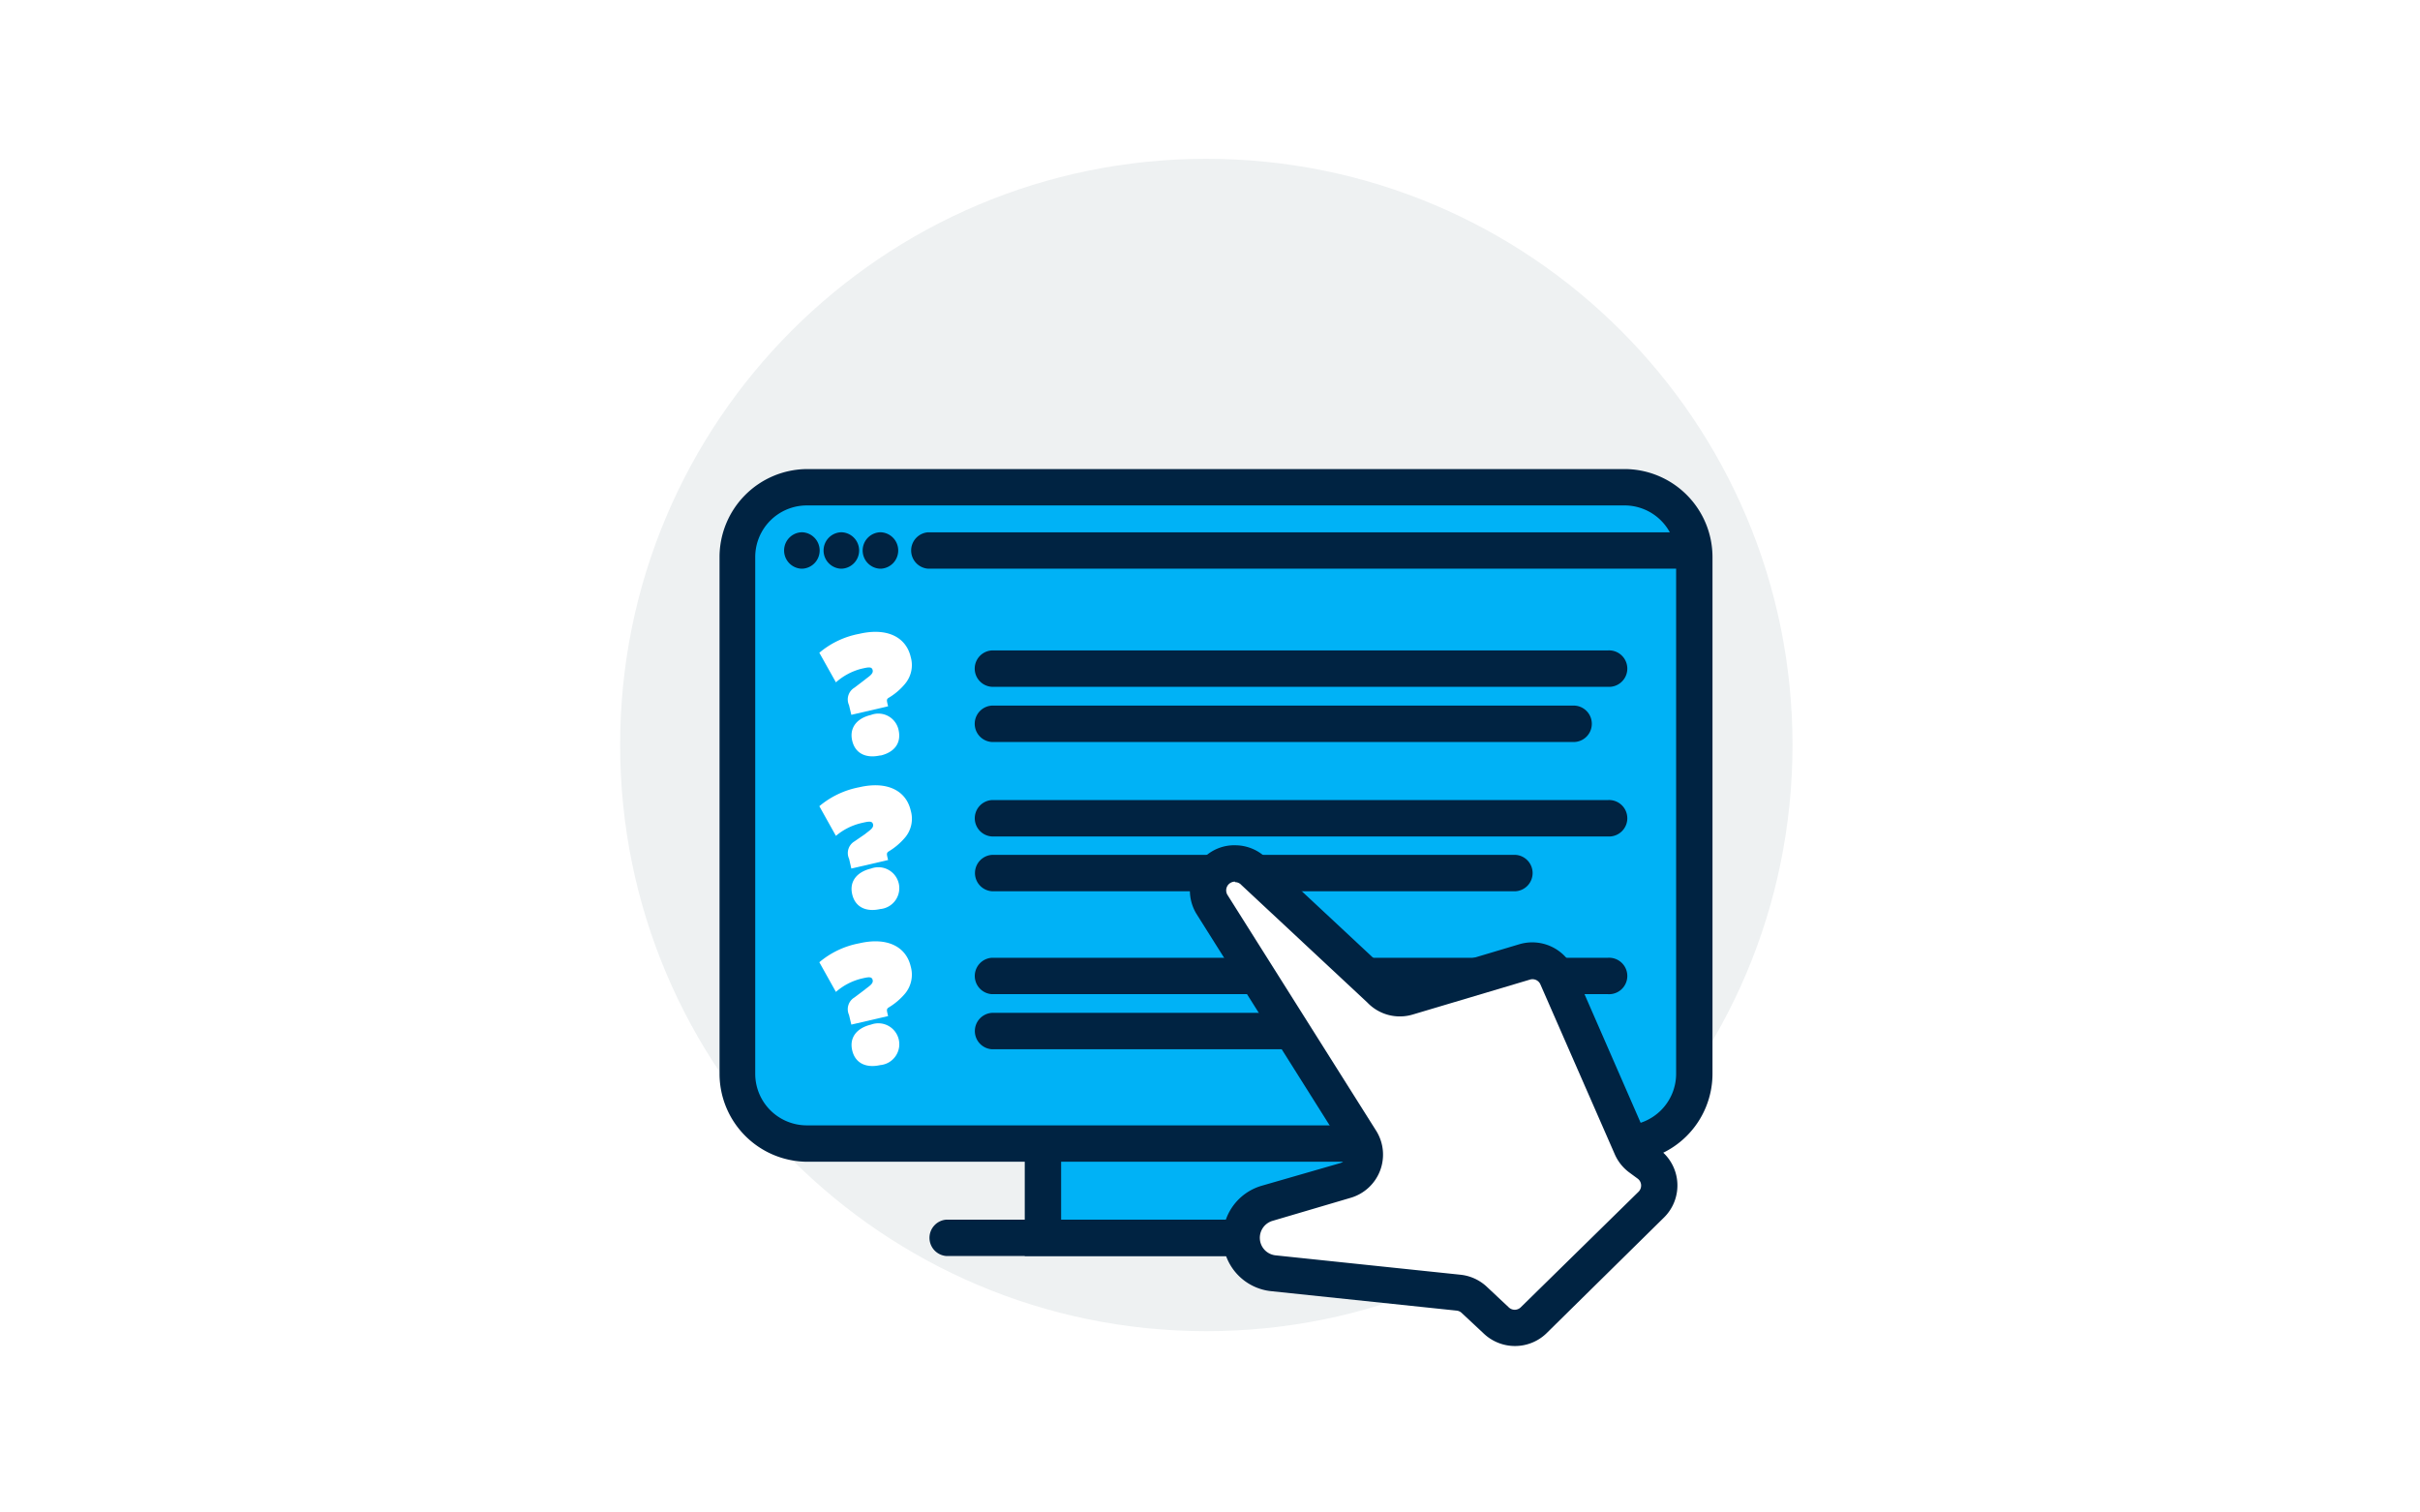 <svg xmlns="http://www.w3.org/2000/svg" xmlns:xlink="http://www.w3.org/1999/xlink" width="320" height="200" fill="none" xmlns:v="https://vecta.io/nano"><path fill="#fff" d="M0 0h320v200H0z"/><path d="M159.513 176.025c42.809 0 77.512-34.703 77.512-77.512S202.322 21 159.513 21 82 55.704 82 98.513s34.704 77.512 77.513 77.512z" fill="#eef1f2"/><path d="M193.896 166.086h-68.754c-.607-.045-1.175-.317-1.59-.763s-.645-1.033-.645-1.642.231-1.195.645-1.641a2.41 2.41 0 0 1 1.59-.763h68.754c.33-.025.662.02.975.13s.599.283.842.508a2.42 2.42 0 0 1 .77 1.766c0 .332-.069.659-.201.963a2.42 2.42 0 0 1-.569.803c-.243.226-.529.399-.842.509s-.645.154-.975.13h0z" fill="#002342"/><path d="M183.572 125.483h-45.669V163.7h45.669v-38.217z" fill="#00b2f6"/><path d="M185.983 166.086h-50.478v-43.014h50.478v43.014zm-45.669-4.809h40.86v-33.396h-40.86v33.396z" fill="#002342"/><path d="M214.813 64.437h-108.1c-5.092 0-9.221 4.128-9.221 9.221v68.356c0 5.092 4.129 9.221 9.221 9.221h108.1c5.093 0 9.221-4.129 9.221-9.221V73.658c0-5.093-4.128-9.221-9.221-9.221z" fill="#00b2f6"/><g fill="#002342"><path d="M214.813 153.62H106.688c-3.069-.027-6.002-1.264-8.164-3.442s-3.376-5.121-3.379-8.19v-68.33c.003-3.068 1.218-6.012 3.379-8.19s5.095-3.415 8.164-3.442h108.125c3.084.003 6.041 1.23 8.221 3.411a11.64 11.64 0 0 1 3.411 8.221v68.33a11.64 11.64 0 0 1-11.632 11.632h0zM106.688 66.835c-1.81 0-3.545.719-4.825 1.998s-1.998 3.015-1.998 4.824v68.33c0 1.81.719 3.545 1.998 4.825s3.015 1.998 4.825 1.998h108.125c1.809 0 3.545-.719 4.824-1.998s1.999-3.015 1.999-4.825v-68.33a6.82 6.82 0 0 0-6.823-6.823H106.688z"/><path d="M223.034 75.197H122.719a2.41 2.41 0 0 1-1.591-.763c-.414-.446-.645-1.032-.645-1.642a2.41 2.41 0 0 1 2.236-2.404h100.315a2.41 2.41 0 0 1 1.817.639c.243.226.437.499.569.803a2.42 2.42 0 0 1 0 1.926 2.4 2.4 0 0 1-.569.803 2.41 2.41 0 0 1-.842.509c-.313.11-.645.154-.975.13zm-10.44 15.621h-81.45a2.41 2.41 0 0 1 0-4.81h81.45a2.41 2.41 0 0 1 .975.13 2.4 2.4 0 0 1 .842.509c.243.226.437.499.569.803a2.4 2.4 0 0 1 0 1.926c-.132.304-.326.577-.569.803a2.4 2.4 0 0 1-.842.509 2.41 2.41 0 0 1-.975.13h0zm-4.36 7.297h-77.09a2.41 2.41 0 0 1 0-4.81h77.09a2.41 2.41 0 0 1 0 4.81h0zm4.36 12.491h-81.45a2.41 2.41 0 0 1 0-4.809h81.45a2.41 2.41 0 0 1 1.817.638c.243.226.437.499.569.803a2.42 2.42 0 0 1 .201.963c0 .331-.068.66-.201.964a2.4 2.4 0 0 1-1.411 1.311 2.41 2.41 0 0 1-.975.13h0zm-12.17 7.246H131.17a2.41 2.41 0 0 1 0-4.809h69.254a2.41 2.41 0 0 1 1.59.763c.414.446.645 1.032.645 1.641s-.231 1.196-.645 1.642a2.41 2.41 0 0 1-1.59.763h0zm12.17 13.607h-81.45a2.41 2.41 0 0 1 0-4.809h81.45a2.41 2.41 0 0 1 .975.13 2.4 2.4 0 0 1 .842.509 2.39 2.39 0 0 1 .569.802c.133.304.201.632.201.963s-.068.66-.201.964a2.4 2.4 0 0 1-1.411 1.311 2.41 2.41 0 0 1-.975.13h0zm-5.476 7.285h-75.974a2.41 2.41 0 0 1-1.59-4.047c.415-.446.983-.718 1.59-.763h75.974c.607.045 1.176.317 1.59.763a2.41 2.41 0 0 1-1.59 4.047h0z"/><use xlink:href="#B"/><path d="M111.369 75.197h-.231a2.41 2.41 0 0 1-2.236-2.405 2.41 2.41 0 0 1 2.236-2.405h.231a2.41 2.41 0 0 1 1.59.763c.414.446.645 1.032.645 1.641s-.231 1.195-.645 1.642a2.41 2.41 0 0 1-1.59.763h0z"/><use xlink:href="#B" x="-10.388"/></g><g fill="#fff"><path d="M119.679 90.42a8.31 8.31 0 0 1-2.116 1.821c-.359.192-.308.372-.205.846l.077.308-4.861 1.129-.308-1.282a1.81 1.81 0 0 1 .719-2.309l1.346-1.026c.5-.423 1.18-.769 1.065-1.282s-.565-.41-1.603-.167a8.14 8.14 0 0 0-3.258 1.77l-2.193-3.912a11.39 11.39 0 0 1 5.271-2.501c3.681-.859 6.194.423 6.81 3.052a3.84 3.84 0 0 1 .073 1.869 3.85 3.85 0 0 1-.817 1.683h0zm-3.257 9.465c-1.834.423-3.322-.192-3.732-1.937s.654-2.988 2.488-3.411a2.73 2.73 0 0 1 2.278.156 2.74 2.74 0 0 1 1.364 1.832c.397 1.77-.59 2.962-2.398 3.386v-.026zm3.257 10.862c-.604.712-1.318 1.323-2.116 1.808-.359.206-.308.385-.205.847l.077.32-4.861 1.129-.295-1.282a1.8 1.8 0 0 1-.093-1.291 1.79 1.79 0 0 1 .799-1.018l1.397-.962c.513-.436 1.18-.782 1.065-1.282s-.564-.411-1.603-.167c-1.219.294-2.353.869-3.309 1.68l-2.193-3.924a11.53 11.53 0 0 1 5.258-2.501c3.694-.859 6.207.423 6.823 3.065a3.85 3.85 0 0 1 .08 1.883c-.13.625-.413 1.207-.824 1.695h0zm-3.257 9.452c-1.834.423-3.322-.192-3.732-1.937s.654-2.975 2.488-3.411c.367-.137.759-.194 1.15-.168a2.76 2.76 0 0 1 1.119.319 2.77 2.77 0 0 1 .889.75 2.78 2.78 0 0 1 .503 1.049c.091.381.101.777.027 1.163a2.76 2.76 0 0 1-.452 1.071c-.225.322-.515.591-.852.792a2.77 2.77 0 0 1-1.102.372h-.038z"/><path d="M119.679 131.382c-.604.712-1.318 1.323-2.116 1.808-.359.206-.308.385-.205.847l.077.32-4.861 1.129-.308-1.282a1.81 1.81 0 0 1-.083-1.292c.133-.427.418-.789.802-1.017l1.346-1.013c.513-.436 1.18-.77 1.065-1.283s-.578-.41-1.603-.166a8.02 8.02 0 0 0-3.258 1.731l-2.193-3.924c1.51-1.277 3.327-2.139 5.271-2.501 3.681-.859 6.194.423 6.81 3.052a3.92 3.92 0 0 1 .073 1.888c-.129.626-.41 1.21-.817 1.703h0zm-3.257 9.452c-1.834.423-3.322-.192-3.732-1.937s.654-2.975 2.488-3.411c.367-.137.759-.194 1.15-.168a2.76 2.76 0 0 1 1.119.319 2.77 2.77 0 0 1 1.392 1.799c.091.381.101.777.027 1.163a2.76 2.76 0 0 1-.452 1.071c-.225.322-.515.591-.852.792a2.77 2.77 0 0 1-1.102.372h-.038zm86.348 33.729l15.557-15.287c.37-.361.656-.798.84-1.28a3.54 3.54 0 0 0 .223-1.515c-.036-.516-.185-1.017-.435-1.469s-.596-.843-1.013-1.148l-1.077-.782a3.54 3.54 0 0 1-1.154-1.45l-9.811-22.481c-.349-.803-.982-1.449-1.776-1.815a3.57 3.57 0 0 0-2.533-.173l-15.39 4.617c-.637.191-1.315.2-1.956.026s-1.222-.526-1.674-1.014l-16.672-15.479c-.325-.352-.718-.635-1.156-.83s-.91-.302-1.389-.31a3.55 3.55 0 0 0-1.4.261c-.444.18-.847.449-1.185.789h0a3.57 3.57 0 0 0-1.014 2.059c-.102.779.056 1.57.45 2.25l19.789 31.369a3.57 3.57 0 0 1 .469 1.531 3.56 3.56 0 0 1-.248 1.581c-.201.502-.514.951-.914 1.314a3.57 3.57 0 0 1-1.398.781l-10.349 3.027a4.73 4.73 0 0 0-3.412 4.719h0c.043 1.139.494 2.225 1.271 3.058a4.74 4.74 0 0 0 2.962 1.482l24.469 2.565a3.61 3.61 0 0 1 2.052.936l2.937 2.745c.674.627 1.564.969 2.484.955s1.799-.384 2.453-1.032h0z"/></g><path d="M200.308 177.987c-1.527-.005-2.994-.592-4.104-1.641l-2.937-2.745c-.18-.166-.41-.269-.654-.295l-24.469-2.565a7.13 7.13 0 0 1-4.372-2.065c-1.172-1.177-1.897-2.726-2.049-4.38a7.13 7.13 0 0 1 5.138-7.508l10.363-2.988a1.16 1.16 0 0 0 .446-.256c.128-.117.228-.261.294-.422s.093-.335.083-.508-.06-.342-.144-.494l-19.711-31.305a5.99 5.99 0 0 1-.809-3.801c.16-1.321.756-2.552 1.694-3.497a5.75 5.75 0 0 1 1.976-1.33c.744-.3 1.543-.441 2.346-.414a5.88 5.88 0 0 1 2.282.493 5.89 5.89 0 0 1 1.911 1.341l16.672 15.556c.147.155.333.267.539.324s.423.055.628-.003l15.493-4.63a5.99 5.99 0 0 1 7.169 3.335l9.823 22.507a1.1 1.1 0 0 0 .372.462l1.065.782a5.96 5.96 0 0 1 1.702 1.92c.422.757.673 1.596.736 2.459s-.062 1.73-.368 2.54-.785 1.543-1.403 2.148l-15.57 15.339a5.98 5.98 0 0 1-4.142 1.641h0zm-37.012-61.405c-.203 0-.402.053-.577.155a1.15 1.15 0 0 0-.578.999 1.15 1.15 0 0 0 .155.578l19.737 31.305a5.95 5.95 0 0 1 .826 2.564c.076.907-.057 1.819-.389 2.666a5.94 5.94 0 0 1-1.526 2.221 5.95 5.95 0 0 1-2.348 1.321l-10.35 3.052c-.514.156-.958.484-1.258.929s-.438.98-.39 1.515a2.33 2.33 0 0 0 2.059 2.109l24.469 2.565c1.289.136 2.499.685 3.45 1.565l2.924 2.744a1.14 1.14 0 0 0 1.59 0l15.57-15.274a1.15 1.15 0 0 0 .272-.418c.06-.157.085-.325.074-.493s-.06-.33-.142-.476-.196-.273-.333-.37l-1.064-.782c-.855-.624-1.528-1.466-1.949-2.437l-9.824-22.443c-.111-.259-.314-.468-.57-.587a1.14 1.14 0 0 0-.815-.055l-15.493 4.617a5.94 5.94 0 0 1-3.223.058 5.93 5.93 0 0 1-2.778-1.635l-16.673-15.557a1.11 1.11 0 0 0-.371-.272c-.141-.064-.294-.098-.449-.099l-.026-.065z" fill="#002342"/><defs ><path id="B" d="M116.537 75.197h-.231a2.41 2.41 0 0 1-2.235-2.405 2.41 2.41 0 0 1 2.235-2.405h.231a2.41 2.41 0 0 1 2.235 2.405 2.41 2.41 0 0 1-2.235 2.405h0z"/></defs></svg>